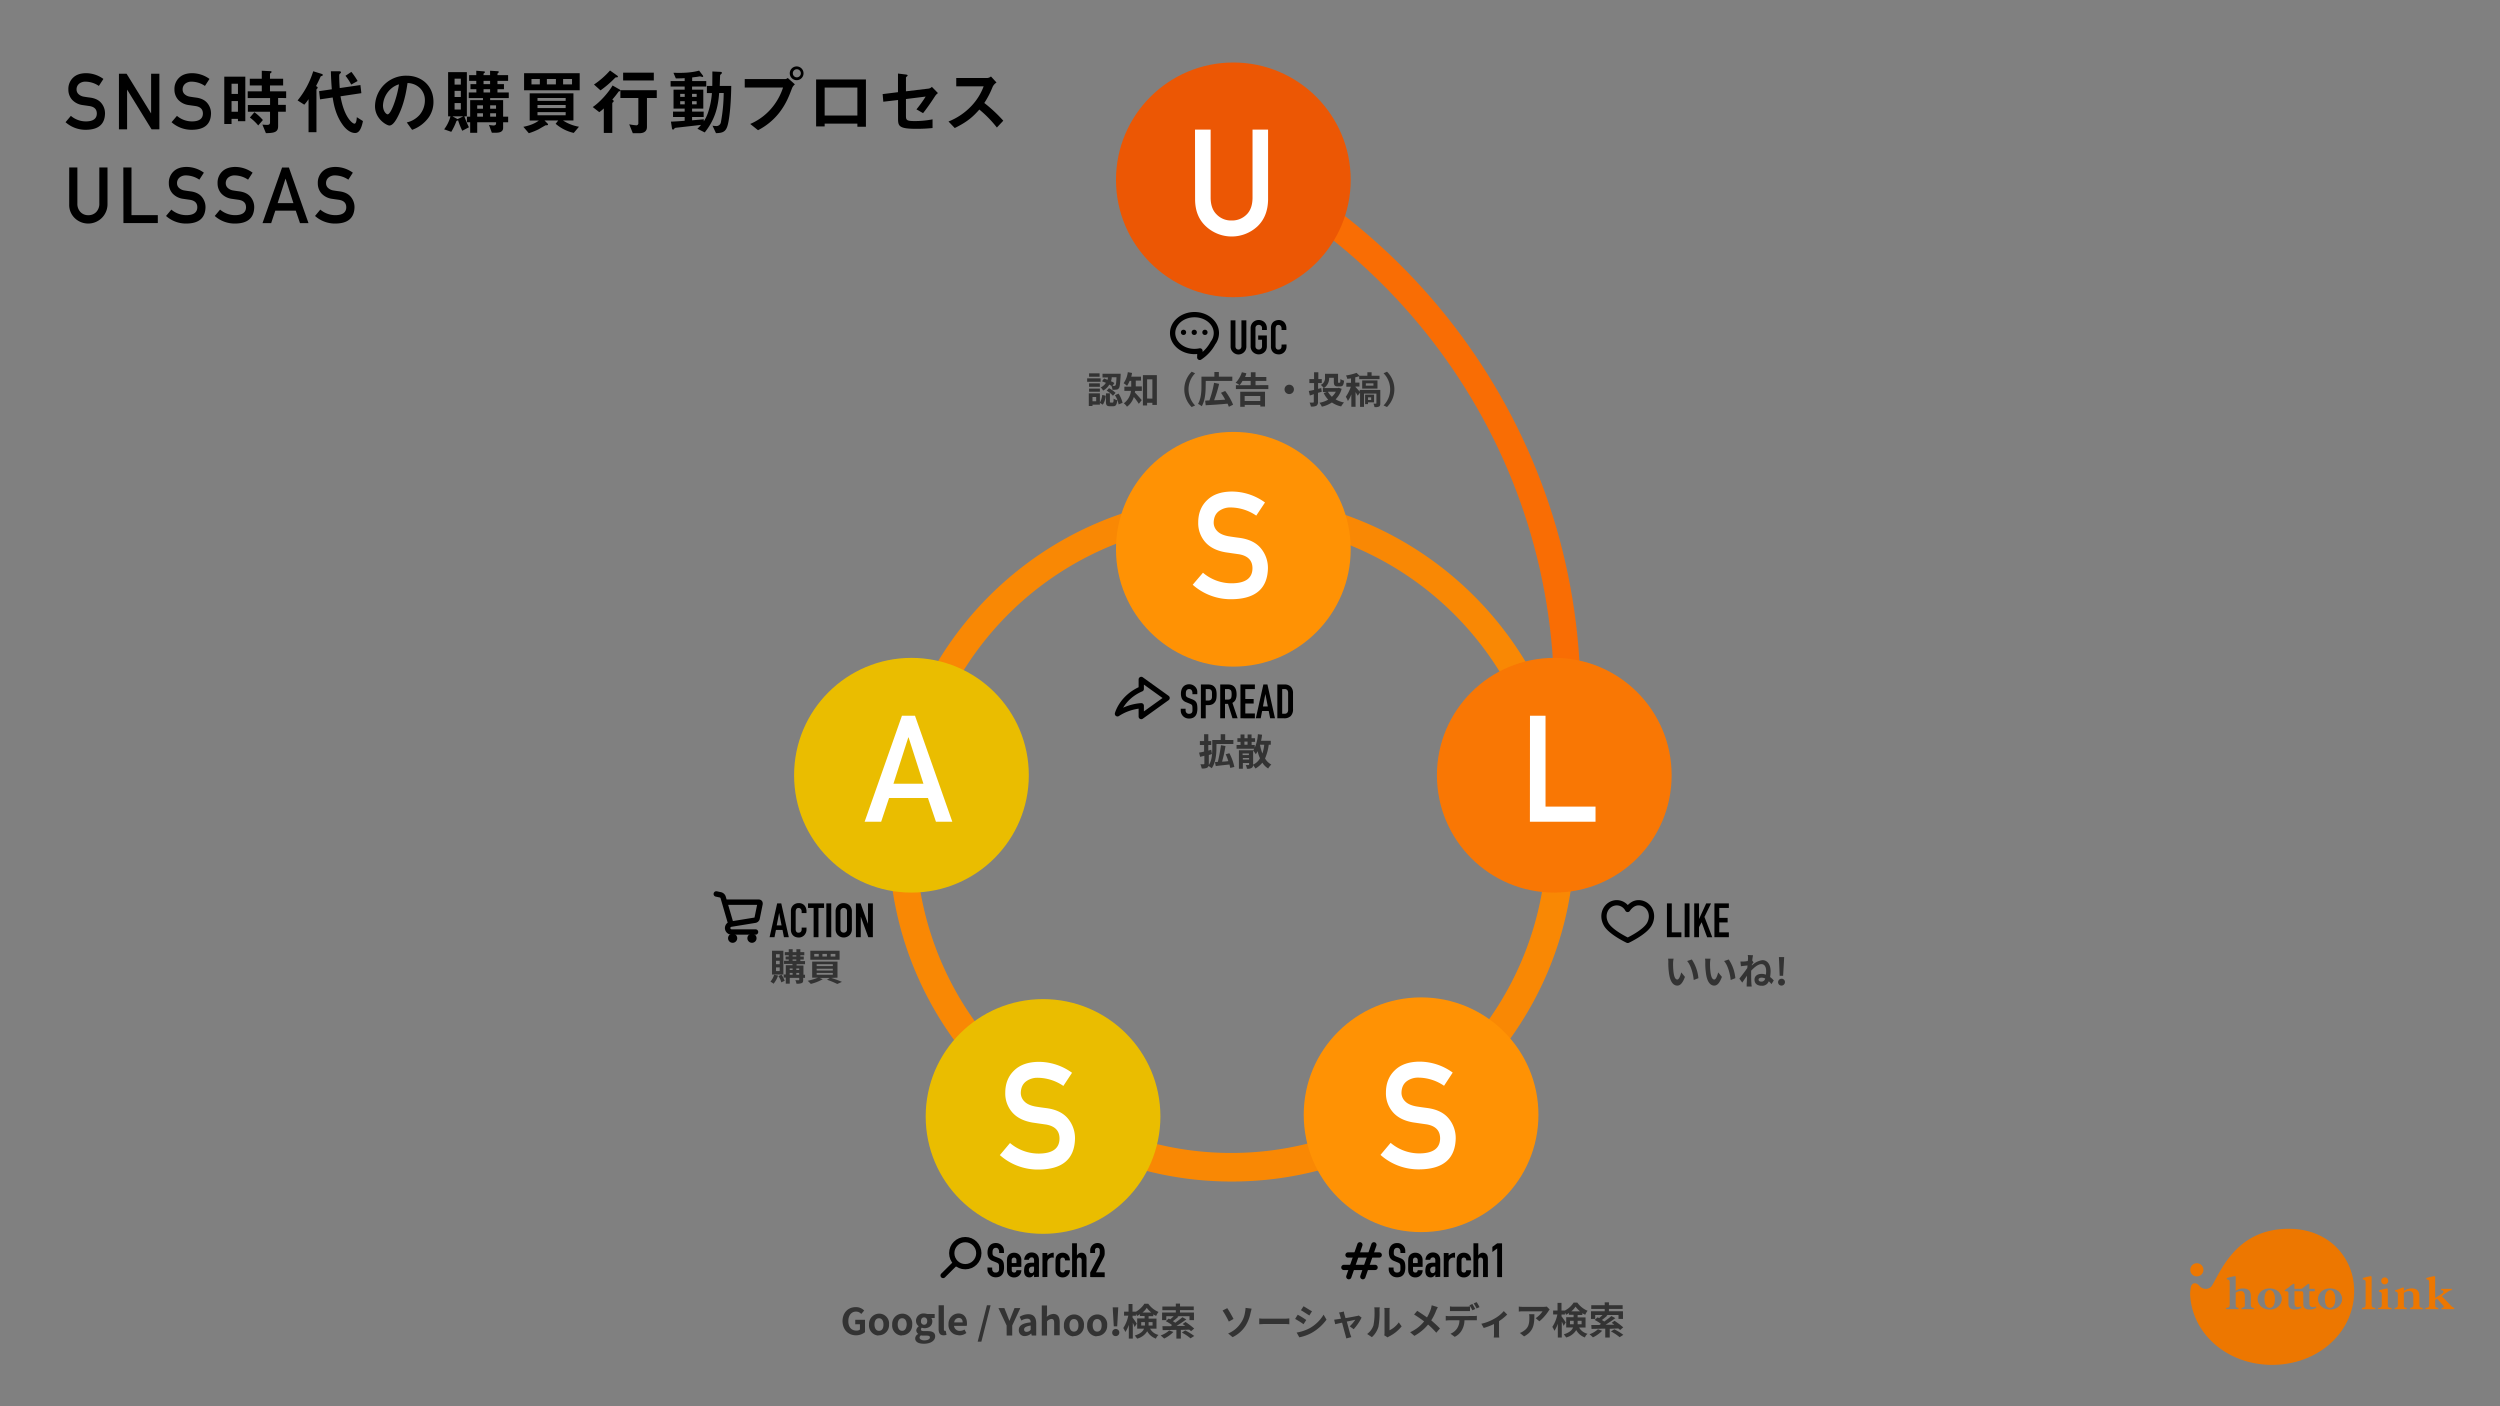 <svg id="レイヤー_1" data-name="レイヤー 1" xmlns="http://www.w3.org/2000/svg" viewBox="0 0 1600 900"><rect x="0" y="0" width="1600" height="900" fill="#808080" stroke="none"/><defs><style>.cls-1{fill:#333;}.cls-2{fill:#f98804;}.cls-3,.cls-5{fill:none;}.cls-3{stroke:#f96d04;stroke-width:16.88px;}.cls-11,.cls-3{stroke-miterlimit:10;}.cls-4{fill:#ec5704;}.cls-10,.cls-11,.cls-5{stroke:#000;}.cls-10,.cls-5{stroke-linecap:round;stroke-linejoin:round;}.cls-5{stroke-width:3.38px;}.cls-6{fill:#fff;}.cls-7{fill:#f97704;}.cls-8{fill:#ff9204;}.cls-9{fill:#eabd00;}.cls-10{stroke-width:1.81px;}.cls-11{stroke-width:1.36px;}.cls-12{fill:#ed7700;}</style></defs><path id="パス_18205" data-name="パス 18205" class="cls-1" d="M775.18,479.86l-1.86.51v-3.55h1.86v-2.53h-1.86V469.9h-2.7v4.39h-2.7v2.53h2.7V481c-1.18.34-2.37.51-3.21.68l.67,2.7,2.71-.67v4.89c0,.34-.17.51-.34.51h-2.2a16.5,16.5,0,0,1,.85,2.7,6.46,6.46,0,0,0,3.54-.51,2.74,2.74,0,0,0,1-2.53v-5.57a9.43,9.43,0,0,0,2-.68Zm3.37-3.71h10.81v-2.54h-5.24V469.9h-2.87v3.71h-5.4V479c0,3.37-.17,7.93-2.53,11.14a24.42,24.42,0,0,1,2.19,1.52c2.54-3.55,3-9.12,3-12.83ZM790,490.84a34.13,34.13,0,0,0-3.2-8.78l-2.37.67a33.6,33.6,0,0,1,1.69,4.39,32.53,32.53,0,0,1-4,.34,78.9,78.9,0,0,0,2.19-10l-2.87-.51q-.75,5.33-2,10.64l-1.86.17.51,2.53c2.36-.34,5.74-.68,8.78-1,.16.67.33,1.35.5,2.19Zm12-1.52v-8.95a11.88,11.88,0,0,1,1.69,2.36,12.45,12.45,0,0,0,1.18-2,21,21,0,0,0,1.52,4.55,9.29,9.29,0,0,1-4.39,4.06Zm7.09-12.67a21.82,21.82,0,0,1-1.18,5.58,35.07,35.07,0,0,1-1.52-5.58h2.7Zm-13.67,9.46v-1h4v1Zm3.88-3.88v1h-4.05v-1Zm-2.87-7.6h2v2h-2Zm16.88,2v-2.53h-6.24a32.81,32.81,0,0,0,.67-3.88l-2.7-.34a24.56,24.56,0,0,1-2,8.61v-1.69h-2v-2h2.19v-2.37H801v-2.36h-2.53v2.36h-2v-2.36h-2.53v2.36h-2v2.37h2v2h-2.54v2.37H802.7a7.71,7.71,0,0,1-.68,1.18v-.17H792.9V492h2.54V488.3h4v1a.36.36,0,0,1-.34.33h-1.86A5.49,5.49,0,0,1,798,492a4.85,4.85,0,0,0,3-.51,2,2,0,0,0,1-1.86c.51.68,1,1.52,1.52,2.2a15.49,15.49,0,0,0,4.39-3.72,11.12,11.12,0,0,0,3.72,3.72,13.17,13.17,0,0,1,2-2.53,10,10,0,0,1-4-3.89,32,32,0,0,0,2.36-8.78Z"/><path id="パス_18202" data-name="パス 18202" class="cls-1" d="M786,853.42l2.87,2.36a20.3,20.3,0,0,0,8.27-7.26,24.84,24.84,0,0,0,3.21-8.27c.17-.68.5-1.86.67-2.71l-3.88-.5a16.52,16.52,0,0,1-.34,2.87,15.46,15.46,0,0,1-2.87,7.09A17.58,17.58,0,0,1,786,853.42Zm-3.55-14.69a57.87,57.87,0,0,1,4,7.09l3-1.69a73.07,73.07,0,0,0-4-6.92Zm23.47,8.78c.84,0,2.53-.17,3.88-.17h12.67c1,0,2.19.17,2.7.17v-3.72c-.68,0-1.69.17-2.7.17H809.79a27.14,27.14,0,0,1-3.88-.17ZM834.27,836l-1.68,2.54c1.52.84,4,2.53,5.4,3.37l1.69-2.7c-1.35-.67-3.89-2.36-5.41-3.21Zm-4.39,16.89,1.69,3a28.18,28.18,0,0,0,7.94-2.87,30.31,30.31,0,0,0,9.45-8.44l-1.85-3.21a24.09,24.09,0,0,1-9.12,8.78,28.68,28.68,0,0,1-8.11,2.7Zm.68-11.48-1.69,2.7a54.58,54.58,0,0,1,5.4,3.38L836,844.8A49.94,49.94,0,0,0,830.56,841.43Zm35.79,9.28a31.71,31.71,0,0,0,5.07-7.43l-1.86-1.35a3.11,3.11,0,0,1-1.18.34c-.84.17-4.22.85-7.26,1.35l-.68-2.36a7.58,7.58,0,0,1-.33-1.86l-3.21.68a4.75,4.75,0,0,1,.67,1.69c.17.5.34,1.35.68,2.19-1,.17-1.86.34-2.2.34-.84.17-1.35.17-2.19.34l.67,2.87c.68-.17,2.37-.51,4.39-1,.85,3.21,1.86,6.93,2.2,8.11l.51,2,3.2-.84a19.38,19.38,0,0,0-.67-1.86c-.34-1.18-1.35-4.89-2.2-8.1,2.54-.51,4.9-1,5.41-1.18a21.89,21.89,0,0,1-3.55,4.22ZM878,855.78a14.28,14.28,0,0,0,4.22-6.75,50.82,50.82,0,0,0,.68-10.13,10.32,10.32,0,0,1,.17-2.2h-3.55a8.9,8.9,0,0,1,.17,2.2,42.57,42.57,0,0,1-.67,9.28,11.16,11.16,0,0,1-4.06,5.57Zm10.13.17a3.56,3.56,0,0,1,1-.68,24.14,24.14,0,0,0,7.93-6.41l-1.85-2.54a15.55,15.55,0,0,1-5.91,5.07V839.06a8.61,8.61,0,0,1,.16-2h-3.54a8.12,8.12,0,0,1,.17,2v13.85a5.72,5.72,0,0,1-.17,1.69Zm28.19-20.57c-.17.68-.34,1.52-.51,2.2a28,28,0,0,1-2.53,5.57c-1.86-1.35-4.39-3-6.25-4.22l-2,2.36c2.19,1.35,4.39,2.87,6.41,4.39a23.73,23.73,0,0,1-8.95,6.93l2.7,2.36a30.56,30.56,0,0,0,8.78-7.26,51.72,51.72,0,0,1,5.24,5.23l2.36-2.7c-1.69-1.86-3.71-3.54-5.57-5.23a32.92,32.92,0,0,0,3.21-6.42l1-2Zm30.56,1.19a19.37,19.37,0,0,0-1.86-3.21l-1.86.84a31.21,31.21,0,0,1,1.86,3.21Zm-2.7,1.18c-.51-.85-1.35-2.37-1.86-3.21l-1.86.84a32.31,32.31,0,0,1,1.86,3.21Zm-5.91,1.35h2.53v-3a12.67,12.67,0,0,1-2.53.17H930.5a12.67,12.67,0,0,1-2.53-.17v3h10.3Zm-10.81,3.21a9.52,9.52,0,0,1-2.19-.17v3c.67,0,1.52-.17,2.19-.17h6.59a9.51,9.51,0,0,1-1.52,5.23,9.32,9.32,0,0,1-4.22,3.38l2.7,2a10.3,10.3,0,0,0,4.72-4.55,12.92,12.92,0,0,0,1.52-6.08h7.94v-2.87a8.9,8.9,0,0,1-2.2.17Zm34.95-3.21a21.58,21.58,0,0,1-6.08,4.89,28.83,28.83,0,0,1-8.27,3.21l1.52,2.7a37.77,37.77,0,0,0,6.58-2.53v6.08A12.67,12.67,0,0,1,956,856h3.55a12.67,12.67,0,0,1-.17-2.53v-7.94a31.65,31.65,0,0,0,5.24-4.22Zm16.21,2a8.9,8.9,0,0,1,.17,2.2c0,3.88-.51,6.41-3.55,8.44a8.87,8.87,0,0,1-2.53,1.35l2.7,2.2c6.42-3.38,6.59-8.28,6.59-14.19Zm11.31-4.89a11,11,0,0,1-2.36.17H974.9a16.32,16.32,0,0,1-2.87-.17v3.21a17.31,17.31,0,0,1,2.87-.17h12.33a15.55,15.55,0,0,1-4.39,4.39l2.36,2a29.3,29.3,0,0,0,5.74-6.41,6.68,6.68,0,0,1,.85-1.18Zm14.86,11.31v-2.19h2.36v2.19Zm7.43-2.19v2.19h-2.53v-2.19Zm-6.59-6.08a11.55,11.55,0,0,0,2.7-3,16.74,16.74,0,0,0,2.88,3Zm9.12,10.46v-6.58h-5.06v-1.52h3v-1.18a10.34,10.34,0,0,0,1.86,1,10.3,10.3,0,0,1,1.52-2.53,15.2,15.2,0,0,1-6.58-5.23h-2.37a14.68,14.68,0,0,1-5.57,5.06h-2.19v-4.9h-2.54v4.9H994v2.53h2.71a22,22,0,0,1-3.21,7.94,19.44,19.44,0,0,1,1.35,2.53A18.88,18.88,0,0,0,997,847.2V856h2.54V845.85a17.22,17.22,0,0,1,1.18,2.7l1.35-2.19a42.83,42.83,0,0,0-2.7-3.89v-1.18h2.19v-1.18a5.19,5.19,0,0,1,.68,1.35,6.88,6.88,0,0,0,1.85-1.18v1.18h3V843h-4.72v6.59h4.39c-.68,1.68-2.2,3.2-5.91,4.39l1.52,2a10.61,10.61,0,0,0,6.41-4.73,10.22,10.22,0,0,0,5.57,4.73,5.64,5.64,0,0,1,1.69-2.36,8.29,8.29,0,0,1-5.4-4h4Zm7.94,1a15.92,15.92,0,0,1-5.41,3.21,25.86,25.86,0,0,1,2.2,2,21,21,0,0,0,5.91-4.22Zm13-.51a8.32,8.32,0,0,1,1.18,1l2-1.68a47,47,0,0,0-5.57-4.22l-1.85,1.35a9.55,9.55,0,0,1,1.68,1.18h-5.57c2.2-1.35,4.22-2.7,6.25-4.22l-2.53-1.35c-1.52,1.35-3,2.36-4.56,3.54a12.52,12.52,0,0,0-1.52-1c1.18-.85,2.36-1.86,3.54-2.87l-.67-.34h7.77v2.53h2.87v-4.89h-9v-1.52h8.78v-2.37h-8.78v-1.85h-2.7v1.85h-8.61v2.37h8.61v1.52h-8.78v4.89h2.7v-2.53h4.73c-.68.68-1.52,1.35-2.2,2l-1-.51-1.86,1.69a26.39,26.39,0,0,1,4.05,2.53c-.34.17-.67.51-1,.68h-5.23l.16,2.53c2.37,0,5.41-.17,8.78-.17V856h2.87v-5.57ZM1031,852.1a31.75,31.75,0,0,1,5.57,3.71l2.36-1.52a39.56,39.56,0,0,0-5.74-3.54Z"/><path id="パス_18204" data-name="パス 18204" class="cls-1" d="M1071.11,613.56h-3.55a11,11,0,0,1,.17,2.36,41.78,41.78,0,0,0,.34,6.25c.68,6.24,2.87,8.61,5.4,8.61,1.86,0,3.38-1.52,4.9-5.57l-2.36-2.87c-.51,1.85-1.35,4.55-2.54,4.55-1.52,0-2.19-2.36-2.53-5.74a48.56,48.56,0,0,1-.17-4.89A16.59,16.59,0,0,1,1071.11,613.56Zm11.65.5-3,1c2.53,2.87,3.88,8.44,4.22,12.15l3-1.18A25.71,25.71,0,0,0,1082.76,614.06Zm12-.5h-3.55a11,11,0,0,1,.17,2.36,41.78,41.78,0,0,0,.34,6.25c.67,6.24,2.87,8.61,5.4,8.61,1.86,0,3.38-1.52,4.9-5.57l-2.37-2.87c-.5,1.85-1.35,4.55-2.53,4.55-1.52,0-2.19-2.36-2.53-5.74a48.56,48.56,0,0,1-.17-4.89A16.59,16.59,0,0,1,1094.75,613.56Zm11.65.5-3,1c2.53,2.87,3.88,8.44,4.22,12.15l3-1.18A25.71,25.71,0,0,0,1106.4,614.06Zm20.93,14.18c-1,0-1.85-.33-1.85-1.35,0-.67.84-1.18,1.85-1.18a5.39,5.39,0,0,1,2.37.51A2.34,2.34,0,0,1,1127.33,628.24Zm-6.24-10.63a7,7,0,0,1,1.18-1.69l-.85-1.18a30.07,30.07,0,0,1,.51-3.38l-3.38-.17a8.2,8.2,0,0,1,.17,2,10,10,0,0,1-.17,1.86,20.6,20.6,0,0,1-2.7.33h-2l.33,3c1.36-.17,3-.34,4.23-.5l-.17,1.68c-1.35,2-3.72,5.07-5.07,6.76l1.86,2.53c.84-1.18,2-2.87,3-4.39a51.93,51.93,0,0,1-.17,5.23v1.69h3.21c0-.5-.17-1.35-.17-1.85-.17-2.2-.17-4.23-.17-6.08v-2.2c1.86-2,4.39-4.22,6.58-4.22,1.86,0,3,1.69,3,4.22a12.62,12.62,0,0,1-.17,2.53,7.76,7.76,0,0,0-2.7-.5c-2.87,0-4.56,1.52-4.56,3.71,0,2.7,2,3.89,4.56,3.89a4.43,4.43,0,0,0,4.56-2.87,8.76,8.76,0,0,1,1.69,1.85l1.52-2.36a15.39,15.39,0,0,0-2.36-2.2,29,29,0,0,0,.33-3.71c0-4.22-2-7.09-5.23-7.09a11.73,11.73,0,0,0-6.75,3.38Zm17.89,6.92h2.2l.51-8.78.16-3.21h-3.37l.17,3.21Zm1.19,6.25a2.24,2.24,0,0,0,2.19-2.2h0a2.12,2.12,0,0,0-2.19-2.19h0a2.23,2.23,0,0,0-2.2,2.19h0a2.13,2.13,0,0,0,2.2,2.2Z"/><path id="パス_18207" data-name="パス 18207" class="cls-1" d="M714.56,241.43c-.17,3.55-.33,4.9-.67,5.23a1.29,1.29,0,0,1-.68.34H712l1.18-1.86A9.35,9.35,0,0,0,711,244a6.91,6.91,0,0,0,.5-2.53ZM705.28,244l2.53,1a8.33,8.33,0,0,1-3.38,3,4.65,4.65,0,0,1,1.52,2,9.87,9.87,0,0,0,4-3.88c.51.34.85.5,1.35.84a7.08,7.08,0,0,1,.68,2.53,13.45,13.45,0,0,0,2.53-.16,1.77,1.77,0,0,0,1.52-.85c.68-.67.85-3,1.18-8.27v-1H705.61v2.36h3.55c-.17.51-.17,1-.34,1.52-.67-.34-1.52-.51-2.19-.85Zm3,6.08a14.87,14.87,0,0,1,4,3.21l1.69-1.86a19.91,19.91,0,0,0-4.22-3Zm-4.56-11.14H697v2.19h6.76Zm.67,3.21h-8.61v2.19h8.61Zm-.5,3.2H697v2.2h6.93ZM697,250.72h6.93v-2H697Zm4.56,6.07H699.2v-2.7h2.36Zm2.37-5.06h-7.1v8.1h2.37V259h4.73v-1.18l1.85,1.18a11.59,11.59,0,0,0,1.86-5.74l-2.19-.51a12.84,12.84,0,0,1-1.52,4.9Zm6.92,5.91c-.51,0-.51-.17-.51-.68v-5.23h-2.53V257c0,2.37.51,3,2.7,3h1.86c1.69,0,2.36-.84,2.7-3.88a7.29,7.29,0,0,1-2.36-1c0,2.19-.17,2.53-.68,2.53Zm2.7-4.73a16,16,0,0,1,2.36,5.91l2.54-1a20.06,20.06,0,0,0-2.54-5.91ZM730.77,250v-2.7h-3.88v-3.71h3.37v-2.54H724a14.77,14.77,0,0,0,.5-2.36l-2.7-.51a15.79,15.79,0,0,1-2.7,7.09,11.17,11.17,0,0,1,2.2,1.69,18.73,18.73,0,0,0,1.68-3.21h1v3.72h-4.39v2.7h4.22a11.35,11.35,0,0,1-4.56,7.94,8.37,8.37,0,0,1,2,2.19,11.87,11.87,0,0,0,4.39-6.25,46.18,46.18,0,0,1,3.2,4.39l1.86-2.36c-.67-.85-3.21-3.72-4.39-4.9,0-.33.17-.67.17-1h4.22Zm3.38,5.07V242.78h3.37v12.33Zm-2.7-15V259.5h2.7v-1.69h3.37v1.35h2.88V240.08Zm31.23,20.43,2.2-1a14.68,14.68,0,0,1,0-20.6l-2.2-1a15.9,15.9,0,0,0,0,22.63Zm9-16.72h17v-2.7h-8.61v-3H777.2v3h-8.27V247c0,3.38-.17,8.11-2.2,11.48A11.71,11.71,0,0,1,769.1,260c2.19-3.54,2.53-9.28,2.53-13ZM789.19,259a40.76,40.76,0,0,0-5.07-8.78l-2.7,1.18a36.57,36.57,0,0,1,2.7,4.39c-2.36.17-4.89.34-7.09.34a74.48,74.48,0,0,0,3.21-10.47L777,245a65.61,65.61,0,0,1-3,11.31,13.59,13.59,0,0,0-2.7.17l.34,2.87c3.71-.17,9-.51,14-1,.34.68.51,1.35.85,2Zm17.39-5.57v3.21h-10v-3.21Zm-12.83,6.92h2.87v-1.18h10v1h3v-9.45H793.75Zm9.79-13.84v-2.71h6.92v-2.53h-6.92v-3h-3v3h-3.71a9.66,9.66,0,0,0,.84-2.36l-2.87-.68a17.2,17.2,0,0,1-4,6.76,9.71,9.71,0,0,1,2.53,1.52,15.28,15.28,0,0,0,1.86-2.71h5.23v2.71h-9.45V249h20.77V246.5Zm18.57,2.7a3,3,0,1,0,3-3,3,3,0,0,0-3,3Zm23.81,1.52-.34-2.37-2,.51v-3.72h2.36v-2.53h-2.2v-4.39H841v4.39h-3v2.53h3v4.39c-1.35.34-2.36.51-3.37.68l.67,2.87a15.31,15.31,0,0,0,2.53-.84v4.89a.44.44,0,0,1-.5.51h-2.2a14.76,14.76,0,0,1,.85,2.53,6.46,6.46,0,0,0,3.54-.51,2.74,2.74,0,0,0,1-2.53v-5.74Zm9,0a11.9,11.9,0,0,1-2.53,3.2,15,15,0,0,1-2.54-3.2Zm1.86-2.54-.51.17h-9a7.39,7.39,0,0,0,3.38-6.58h3v2.53c0,2.36.67,3,2.53,3h1.52c1.69,0,2.19-.84,2.53-3.71a7.11,7.11,0,0,1-2.36-1c0,2-.17,2.37-.51,2.37h-.67c-.34,0-.34,0-.34-.68v-5.06H848v2.36a4.67,4.67,0,0,1-2.71,4.73,10.2,10.2,0,0,1,1.86,2h-.5v2.54h2.53l-2,.67a14.47,14.47,0,0,0,2.87,4.22,15.84,15.84,0,0,1-5.57,2,19.94,19.94,0,0,1,1.52,2.53,19.48,19.48,0,0,0,6.42-2.7,16.52,16.52,0,0,0,5.9,2.53,14.36,14.36,0,0,1,1.86-2.53,16.06,16.06,0,0,1-5.4-2,15,15,0,0,0,3.88-6.75Zm20.76,6.08V256h-2v-1.69Zm1.86,3.38v-5.07h-5.74v6.08h1.86v-1.18h3.88Zm3.71-8.11H870.23v1.19c-.5-.68-2.19-2.54-2.7-3v-.34h2.53v-2.53h-2.7v-3.38c.85-.17,1.86-.51,2.53-.68v1.86h13v-2.19h-5.07v-2.2h-2.7v2.2h-5.07l-1.85-1.86a33.45,33.45,0,0,1-6.76,1.69,8.4,8.4,0,0,1,.85,2.19c.84-.17,1.69-.17,2.36-.33V245h-3v2.53h2.87a25.16,25.16,0,0,1-3.21,6.41,12.94,12.94,0,0,1,1.35,2.71,20,20,0,0,0,2.2-4.23v7.94h2.7v-9.45c.51.84,1,1.68,1.35,2.36l1.52-2v9.12h2.53V251.9h7.94V258c0,.17,0,.33-.34.33H879a8.34,8.34,0,0,1,.68,2.2,5.6,5.6,0,0,0,2.87-.34c.67-.34.84-1,.84-2v-8.62Zm-8.94-4.22H879v1.52h-4.89Zm7.42,3.38v-5.23h-9.79v5.23Zm6.08-10.81-2.19,1a14.68,14.68,0,0,1,0,20.6l2.19,1a16,16,0,0,0,4.73-11.31,15.71,15.71,0,0,0-4.73-11.32Z"/><path id="パス_18203" data-name="パス 18203" class="cls-1" d="M547.86,854.6a9.15,9.15,0,0,0,5.74-2v-7.93h-6.24v2.87h3v3.37a3.39,3.39,0,0,1-2.2.68c-3.38,0-5.23-2.37-5.23-6.08s2-6.08,4.89-6.08a4.26,4.26,0,0,1,3.38,1.52l1.86-2.19a7.14,7.14,0,0,0-5.41-2.2c-4.72,0-8.44,3.38-8.44,9.12C539.42,851.39,543.14,854.6,547.86,854.6Zm14.69,0A6.56,6.56,0,0,0,569,848v-.34a6.34,6.34,0,0,0-5.91-6.92h-.51a6.56,6.56,0,0,0-6.41,6.59v.5a6.43,6.43,0,0,0,5.91,6.93.59.59,0,0,1,.5-.17Zm0-2.87c-1.86,0-2.87-1.69-2.87-4.06s1-4,2.87-4,2.87,1.69,2.87,4c0,2.54-1,4.06-2.87,4.06Zm14.86,2.87a6.56,6.56,0,0,0,6.42-6.59v-.34a6.34,6.34,0,0,0-5.91-6.92h-.51a6.56,6.56,0,0,0-6.42,6.59v.5a6.44,6.44,0,0,0,5.91,6.93A.62.62,0,0,1,577.41,854.6Zm0-2.87c-1.86,0-2.87-1.69-2.87-4.06s1-4,2.87-4,2.87,1.69,2.87,4c-.17,2.54-1.18,4.06-2.87,4.06ZM591.25,860c4.39,0,7.26-2,7.26-4.73,0-2.36-1.68-3.37-4.89-3.37h-2.2c-1.52,0-2-.34-2-1a1.56,1.56,0,0,1,.5-1.18,6,6,0,0,0,1.69.34c2.87,0,5.07-1.52,5.07-4.56a3.24,3.24,0,0,0-.68-2h2.2v-2.53h-4.73a8.45,8.45,0,0,0-2-.34,4.78,4.78,0,0,0-5.23,4.39v.34a4.18,4.18,0,0,0,1.69,3.38v.17a3.59,3.59,0,0,0-1.52,2.53,2.89,2.89,0,0,0,1.18,2.19v.17a3.18,3.18,0,0,0-1.86,2.7C585.68,859,588.22,860,591.25,860Zm.17-12.16a2,2,0,0,1-2-2.19v-.17c0-1.52.84-2.36,2-2.36s2,.84,2,2.36-.84,2.36-2,2.36Zm.34,10c-1.86,0-3.21-.68-3.21-1.69a1.76,1.76,0,0,1,.85-1.52,6.83,6.83,0,0,0,1.85.17h1.69c1.35,0,2.2.16,2.2,1.18S593.79,857.81,591.76,857.81Zm12.16-3.21a7.23,7.23,0,0,0,1.86-.34l-.51-2.53h-.51c-.34,0-.67-.34-.67-1V835.35h-3.38v15.19C600.71,853.08,601.55,854.6,603.92,854.6Zm10,0a7.43,7.43,0,0,0,4.56-1.52l-1.18-2.2a5.82,5.82,0,0,1-3,.85,3.54,3.54,0,0,1-3.72-3.21h8.11a4.65,4.65,0,0,0,.17-1.52c0-3.72-1.86-6.42-5.58-6.42a6.56,6.56,0,0,0-6.24,6.76v.17a6.43,6.43,0,0,0,5.91,6.92A2.91,2.91,0,0,0,613.88,854.6Zm-3.21-8.28a3,3,0,0,1,2.87-2.87c1.69,0,2.53,1.19,2.53,2.87Zm15,12.33h2.36l5.91-23.3h-2.36Zm18.56-3.92h3.55v-6.41L653,837.17h-3.71l-1.69,4.22c-.51,1.35-1,2.54-1.52,3.89H646c-.5-1.35-1-2.54-1.52-3.89l-1.69-4.22H639l5.23,11.15Zm11.65.34a6.28,6.28,0,0,0,4.06-1.69h0l.33,1.35h2.87V847c0-3.89-1.68-5.91-5.06-5.91a10.79,10.79,0,0,0-5.57,1.68l1.18,2.37a6.86,6.86,0,0,1,3.71-1.18c1.69,0,2.2,1,2.2,2.36-5.24.51-7.6,2-7.6,4.9a3.65,3.65,0,0,0,3.55,3.88Zm1.19-2.7c-1,0-1.69-.51-1.69-1.52,0-1.18,1-2,4.22-2.53V851a3,3,0,0,1-2.53,1.35Zm9.62,2.36h3.38v-9.12a4.32,4.32,0,0,1,2.7-1.51c1.35,0,1.86.67,1.86,2.7v7.76h3.54v-8.27c0-3.38-1.18-5.4-4.05-5.4a6.86,6.86,0,0,0-4.22,1.85l.17-2.53v-4.73h-3.38Zm20.6.34a6.56,6.56,0,0,0,6.41-6.59v-.33a6.33,6.33,0,0,0-5.91-6.93h-.5a6.56,6.56,0,0,0-6.42,6.59v.51a6.43,6.43,0,0,0,5.91,6.92C687.15,855.07,687.15,855.07,687.32,855.07Zm0-2.87c-1.86,0-2.87-1.69-2.87-4.05s1-4,2.87-4,2.87,1.68,2.87,4c0,2.53-1,4.05-2.87,4.05Zm14.86,2.87a6.56,6.56,0,0,0,6.41-6.59v-.33a6.33,6.33,0,0,0-5.91-6.93h-.5a6.56,6.56,0,0,0-6.42,6.59v.51a6.43,6.43,0,0,0,5.91,6.92A.62.62,0,0,1,702.18,855.07Zm0-2.87c-1.86,0-2.87-1.69-2.87-4.05s1-4,2.87-4,2.87,1.68,2.87,4c0,2.53-1,4.05-2.87,4.05Zm10.63-3.38H715l.5-8.78.17-3.37h-3.54l.17,3.2Zm1.18,6.25a2.27,2.27,0,0,0,2.37-2.2,2.28,2.28,0,0,0-4.56-.16v.16a2.12,2.12,0,0,0,2.19,2.2Zm16.38-6.75v-2.2h2.37v2.2Zm7.26-2.2v2.2H735.1v-2.2ZM731.22,840a11.59,11.59,0,0,0,2.7-3,15.76,15.76,0,0,0,2.87,3Zm8.94,10.47v-6.58H735.1v-1.52h3v-1.19a9.77,9.77,0,0,0,1.86,1,9.55,9.55,0,0,1,1.52-2.53,15.19,15.19,0,0,1-6.59-5.24H732.4a15.63,15.63,0,0,1-5.4,5.07h-2.2v-4.9h-2.53v4.9H719.4v2.53h2.7a21.85,21.85,0,0,1-3.21,7.93,18.39,18.39,0,0,1,1.35,2.54,18.9,18.9,0,0,0,2.2-4.56v8.78H725V846.63a16,16,0,0,1,1.18,2.7l1.35-2.2a42.16,42.16,0,0,0-2.7-3.88v-1.18H727v-1.18a5.15,5.15,0,0,1,.67,1.35,7.19,7.19,0,0,0,1.86-1.18v1.18h3v1.52h-4.73v6.58h4.39c-.68,1.69-2.2,3.21-5.91,4.39l1.52,2a10.71,10.71,0,0,0,6.42-4.73,10.23,10.23,0,0,0,5.57,4.73,5.5,5.5,0,0,1,1.69-2.37,8.22,8.22,0,0,1-5.41-4h4Zm8.11,1a15.82,15.82,0,0,1-5.4,3.21c.67.68,1.52,1.35,2.19,2a20.85,20.85,0,0,0,5.91-4.22Zm12.83-.5a7.27,7.27,0,0,1,1.18,1l2-1.69a48.67,48.67,0,0,0-5.57-4.22l-1.86,1.35a10.81,10.81,0,0,1,1.69,1.18H753c2.19-1.35,4.22-2.7,6.24-4.22l-2.53-1.35c-1.52,1.35-3,2.37-4.56,3.55a11.11,11.11,0,0,0-1.52-1c1.18-.84,2.37-1.85,3.55-2.87l-.68-.33h7.77v2.53h2.87V840h-8.95v-1.52H764v-2.36h-8.78V834.3h-2.7v1.86h-8.61v2.36h8.61V840h-8.78v4.9h2.7v-2.53h4.73c-.68.67-1.52,1.35-2.2,2l-1-.5-1.86,1.68a26.56,26.56,0,0,1,4.06,2.54c-.34.17-.68.5-1,.67h-5.23l.17,2.54c2.36,0,5.4-.17,8.78-.17v5.57h2.87v-5.57Zm-4.73,1.85a32,32,0,0,1,5.57,3.72l2.37-1.52a41.69,41.69,0,0,0-5.74-3.55Z"/><path class="cls-2" d="M788.27,334.08A201.91,201.91,0,1,1,709.41,350a201.35,201.35,0,0,1,78.86-15.92m0-16.88c-121.22,0-219.49,98.27-219.49,219.49s98.27,219.49,219.49,219.49,219.49-98.27,219.49-219.49S909.49,317.2,788.27,317.2Z"/><path class="cls-3" d="M738.13,82.37c153.8,49.94,265,194.42,265,364.87"/><circle class="cls-4" cx="789.34" cy="115.11" r="75.11"/><path class="cls-5" d="M778.48,213.17c0-6.52-6.28-11.8-14-11.8s-14,5.28-14,11.8,6.28,11.79,14,11.79a16.68,16.68,0,0,0,3.5-.37l-.14,4.13a25.17,25.17,0,0,0,8.52-9.29A10.4,10.4,0,0,0,778.48,213.17Z"/><circle cx="757.45" cy="212.71" r="1.69"/><circle cx="764.31" cy="212.71" r="1.69"/><circle cx="771.16" cy="212.71" r="1.69"/><path class="cls-6" d="M764.81,82.94h10v43.78q.09,6.93,3.88,10.57a12.72,12.72,0,0,0,9.53,3.82,13,13,0,0,0,9.61-3.82q3.71-3.63,3.79-10.57V82.94h9.95V127.8q-.18,10.7-6.72,17a24.21,24.21,0,0,1-33.13,0q-6.76-6.28-6.86-17Z"/><circle class="cls-7" cx="994.74" cy="496.15" r="75.11"/><path class="cls-6" d="M979.19,458.05h9.95v58.17h32v9.67h-42Z"/><circle class="cls-8" cx="909.49" cy="713.44" r="75.11"/><path class="cls-6" d="M890,731.42a28.32,28.32,0,0,0,18.67,6.76q12.81-.18,13-9.45.09-7.59-8.56-9.13-4-.55-8.7-1.26-8.48-1.44-12.89-6.47A18.36,18.36,0,0,1,887,699.29q0-8.89,5.72-14.34,5.54-5.4,15.72-5.5a36.2,36.2,0,0,1,21.29,7l-5.54,8.45a29.4,29.4,0,0,0-16.28-5.22,12.18,12.18,0,0,0-7.67,2.37q-3.19,2.48-3.29,7.36a7.61,7.61,0,0,0,2.21,5.31q2.21,2.41,7.08,3.35,2.7.46,7.39,1.07,9.24,1.3,13.66,6.85a19.66,19.66,0,0,1,4.37,12.67q-.5,19.46-23.06,19.74a36.64,36.64,0,0,1-25.08-9.26Z"/><circle class="cls-9" cx="583.33" cy="496.15" r="75.11"/><path class="cls-6" d="M593.88,510.72H569l-5.05,15.17H553.37l23.88-67.84h8.34l23.88,67.84H599ZM591,501.61l-9.51-29.68h-.18l-9.51,29.68Z"/><circle class="cls-9" cx="667.55" cy="714.54" r="75.11"/><path class="cls-6" d="M646.41,731.53a28.32,28.32,0,0,0,18.68,6.76q12.81-.18,13-9.45.09-7.59-8.57-9.13-4-.56-8.7-1.26Q652.34,717,647.92,712a18.35,18.35,0,0,1-4.55-12.58q0-8.89,5.71-14.34,5.55-5.4,15.72-5.5a36.25,36.25,0,0,1,21.3,7L680.55,695a29.4,29.4,0,0,0-16.28-5.22,12.15,12.15,0,0,0-7.66,2.37q-3.21,2.48-3.3,7.36a7.61,7.61,0,0,0,2.21,5.31q2.22,2.42,7.08,3.35c1.8.31,4.27.67,7.39,1.07q9.24,1.31,13.66,6.85A19.61,19.61,0,0,1,688,728.78q-.48,19.46-23,19.74a36.67,36.67,0,0,1-25.09-9.26Z"/><circle class="cls-8" cx="789.34" cy="351.53" r="75.11"/><path class="cls-6" d="M769.9,366.55a28.32,28.32,0,0,0,18.68,6.76q12.81-.18,13-9.45.09-7.59-8.57-9.13-4-.56-8.7-1.26Q775.83,352,771.41,347a18.35,18.35,0,0,1-4.55-12.58q0-8.9,5.72-14.34,5.53-5.4,15.71-5.49a36.17,36.17,0,0,1,21.3,7L804,330a29.4,29.4,0,0,0-16.28-5.22,12.15,12.15,0,0,0-7.66,2.37q-3.21,2.47-3.3,7.36a7.61,7.61,0,0,0,2.21,5.31q2.22,2.42,7.08,3.35c1.8.31,4.27.67,7.39,1.07q9.24,1.31,13.66,6.85a19.61,19.61,0,0,1,4.38,12.67q-.49,19.45-23.06,19.74a36.62,36.62,0,0,1-25.09-9.26Z"/><path d="M797.67,205v16.77a5.09,5.09,0,0,1-.38,2,5.33,5.33,0,0,1-1.08,1.59,5,5,0,0,1-1.61,1.09,4.76,4.76,0,0,1-2,.4,4.63,4.63,0,0,1-1.93-.4,5,5,0,0,1-1.59-1.09,5.4,5.4,0,0,1-1.1-1.59,4.91,4.91,0,0,1-.39-2V205h3.1v16.47a2.33,2.33,0,0,0,.54,1.7,2,2,0,0,0,2.74,0,2.33,2.33,0,0,0,.55-1.7V205Z"/><path d="M800.4,210.09a5.37,5.37,0,0,1,.46-2.3,5,5,0,0,1,1.21-1.68,5.22,5.22,0,0,1,1.66-1,5.51,5.51,0,0,1,5.42,1,5.06,5.06,0,0,1,1.19,1.68,5.52,5.52,0,0,1,.45,2.3v1.1H807.7v-1.1a2,2,0,0,0-.63-1.65,2.14,2.14,0,0,0-1.47-.53,2.19,2.19,0,0,0-1.48.53,2.07,2.07,0,0,0-.62,1.65v11.43a2.09,2.09,0,0,0,.62,1.66,2.24,2.24,0,0,0,1.48.53,2.19,2.19,0,0,0,1.47-.53,2.06,2.06,0,0,0,.63-1.66v-4.07h-2.47v-2.74h5.56v6.81a5.55,5.55,0,0,1-.45,2.34,4.67,4.67,0,0,1-1.19,1.61,5.27,5.27,0,0,1-1.68,1,5.46,5.46,0,0,1-3.74,0,5,5,0,0,1-1.66-1,4.59,4.59,0,0,1-1.21-1.61,5.4,5.4,0,0,1-.46-2.34Z"/><path d="M823.38,220.46v1.34a4.83,4.83,0,0,1-.38,1.89,5.55,5.55,0,0,1-1,1.6,5,5,0,0,1-1.57,1.11,4.61,4.61,0,0,1-1.93.41,7.06,7.06,0,0,1-1.79-.24,4.43,4.43,0,0,1-1.64-.85,4.65,4.65,0,0,1-1.2-1.57,5.46,5.46,0,0,1-.47-2.45V209.79a5.27,5.27,0,0,1,.36-2,4.77,4.77,0,0,1,1-1.59,4.72,4.72,0,0,1,1.59-1,5.24,5.24,0,0,1,2-.38,4.71,4.71,0,0,1,3.56,1.42,5.34,5.34,0,0,1,1,1.66,5.66,5.66,0,0,1,.38,2.08v1.22h-3.1v-1a2.52,2.52,0,0,0-.52-1.58,1.66,1.66,0,0,0-1.4-.67,1.57,1.57,0,0,0-1.53.71,3.76,3.76,0,0,0-.38,1.81v11.06a2.79,2.79,0,0,0,.41,1.58,1.6,1.6,0,0,0,1.47.64,2.39,2.39,0,0,0,.66-.11,1.79,1.79,0,0,0,.65-.35,1.83,1.83,0,0,0,.45-.66,2.59,2.59,0,0,0,.19-1.07v-1.06Z"/><path d="M766.26,444.3h-3.1v-.7a3.36,3.36,0,0,0-.5-1.84A1.87,1.87,0,0,0,761,441a2,2,0,0,0-1,.24,2.08,2.08,0,0,0-.64.61,2.54,2.54,0,0,0-.33.9,5.83,5.83,0,0,0-.09,1c0,.43,0,.78,0,1.07a2.11,2.11,0,0,0,.23.76,1.68,1.68,0,0,0,.53.57,4.23,4.23,0,0,0,1,.49l2.37.94a6.05,6.05,0,0,1,1.67.93,3.9,3.9,0,0,1,1,1.23,5.54,5.54,0,0,1,.46,1.66,16.59,16.59,0,0,1,.12,2.11,11.31,11.31,0,0,1-.27,2.54,5.41,5.41,0,0,1-.88,2,4.47,4.47,0,0,1-1.68,1.34,5.9,5.9,0,0,1-2.52.48,5.51,5.51,0,0,1-2.09-.39,5.1,5.1,0,0,1-1.68-1.1,5.55,5.55,0,0,1-1.11-1.62,5,5,0,0,1-.41-2V453.6h3.1v1a2.52,2.52,0,0,0,.51,1.54,2,2,0,0,0,1.68.68,2.59,2.59,0,0,0,1.23-.23,1.61,1.61,0,0,0,.69-.65,2.55,2.55,0,0,0,.29-1c0-.39,0-.83,0-1.32a13.35,13.35,0,0,0-.06-1.4,2.43,2.43,0,0,0-.24-.88,1.77,1.77,0,0,0-.57-.55,7.22,7.22,0,0,0-.92-.45l-2.22-.91a5,5,0,0,1-2.69-2.18,7.42,7.42,0,0,1-.68-3.39,8,8,0,0,1,.33-2.31,5.38,5.38,0,0,1,1-1.88,4.55,4.55,0,0,1,1.63-1.26,5.33,5.33,0,0,1,2.35-.47,5.24,5.24,0,0,1,2.12.42,5.5,5.5,0,0,1,1.65,1.13,4.71,4.71,0,0,1,1.4,3.34Z"/><path d="M768.57,459.71V438.07h4.65a6.74,6.74,0,0,1,2.25.34,4.19,4.19,0,0,1,1.76,1.18,4.7,4.7,0,0,1,1.1,2,12.64,12.64,0,0,1,.3,3.09,15.44,15.44,0,0,1-.17,2.46,5.18,5.18,0,0,1-.71,1.88,4.59,4.59,0,0,1-1.7,1.66,5.79,5.79,0,0,1-2.8.59h-1.58v8.45Zm3.1-18.72v7.35h1.49a3.22,3.22,0,0,0,1.46-.27,1.74,1.74,0,0,0,.76-.76,2.8,2.8,0,0,0,.29-1.13c0-.44,0-.94,0-1.48s0-1,0-1.45a3.21,3.21,0,0,0-.27-1.2,1.75,1.75,0,0,0-.73-.79,2.92,2.92,0,0,0-1.4-.27Z"/><path d="M780.94,459.71V438.07h5q5.48,0,5.47,6.35a7.9,7.9,0,0,1-.59,3.25,4.52,4.52,0,0,1-2.08,2.16l3.34,9.88h-3.28l-2.89-9.24H784v9.24ZM784,441v6.75h1.76a3.14,3.14,0,0,0,1.31-.23,1.75,1.75,0,0,0,.76-.66,3,3,0,0,0,.33-1.05,11.57,11.57,0,0,0,0-2.88,2.87,2.87,0,0,0-.36-1.08,2.47,2.47,0,0,0-2.19-.85Z"/><path d="M793.89,459.71V438.07h9.23V441H797v6.35h5.34v2.92H797v6.35h6.13v3.1Z"/><path d="M803.73,459.71l4.83-21.64h2.59L816,459.71h-3.1l-.91-4.65h-4.23l-.91,4.65Zm7.66-7.57-1.52-7.84h-.06l-1.52,7.84Z"/><path d="M817.5,459.71V438.07h4.59a5.36,5.36,0,0,1,4.06,1.46,5.77,5.77,0,0,1,1.38,4.13v10.12a6,6,0,0,1-1.48,4.49,5.8,5.8,0,0,1-4.23,1.44ZM820.6,441v15.8H822a2.3,2.3,0,0,0,1.85-.65,3.14,3.14,0,0,0,.55-2.05V443.66a3.21,3.21,0,0,0-.52-2A2.18,2.18,0,0,0,822,441Z"/><path d="M492.54,599.81l4.84-21.64H500l4.83,21.64h-3.1l-.91-4.65h-4.22l-.92,4.65Zm7.66-7.57-1.52-7.84h-.06l-1.52,7.84Z"/><path d="M516.16,593.64V595a4.92,4.92,0,0,1-.38,1.9,5.63,5.63,0,0,1-1,1.59,5,5,0,0,1-1.57,1.11,4.61,4.61,0,0,1-1.93.41,7.06,7.06,0,0,1-1.79-.24,4.43,4.43,0,0,1-1.64-.85,4.65,4.65,0,0,1-1.2-1.57,5.6,5.6,0,0,1-.47-2.45V583a5.27,5.27,0,0,1,.36-2,4.72,4.72,0,0,1,2.63-2.63,5.24,5.24,0,0,1,2.05-.38,4.68,4.68,0,0,1,3.56,1.43,5.18,5.18,0,0,1,1,1.65,5.66,5.66,0,0,1,.38,2.08v1.22h-3.1v-1a2.51,2.51,0,0,0-.52-1.59,1.68,1.68,0,0,0-1.4-.66,1.57,1.57,0,0,0-1.53.71,3.88,3.88,0,0,0-.38,1.81v11.06a2.88,2.88,0,0,0,.41,1.58,1.6,1.6,0,0,0,1.47.64,2.33,2.33,0,0,0,.66-.11,1.79,1.79,0,0,0,.65-.35,2,2,0,0,0,.46-.66,2.78,2.78,0,0,0,.18-1.07v-1.06Z"/><path d="M520.72,599.81V581.09h-3.59v-2.92H527.4v2.92h-3.58v18.72Z"/><path d="M528.86,599.81V578.17H532v21.64Z"/><path d="M534.79,583.27a5.6,5.6,0,0,1,.45-2.31,5,5,0,0,1,1.22-1.67,5.22,5.22,0,0,1,1.66-1A5.49,5.49,0,0,1,540,578a5.58,5.58,0,0,1,3.56,1.3,5.09,5.09,0,0,1,1.18,1.67,5.44,5.44,0,0,1,.46,2.31V594.7a5.4,5.4,0,0,1-.46,2.34,4.64,4.64,0,0,1-1.18,1.61,5.31,5.31,0,0,1-1.69,1A5.54,5.54,0,0,1,540,600a5.49,5.49,0,0,1-1.86-.33,5,5,0,0,1-1.66-1,4.61,4.61,0,0,1-1.22-1.61,5.55,5.55,0,0,1-.45-2.34Zm3.1,11.43a2.06,2.06,0,0,0,.62,1.66,2.21,2.21,0,0,0,1.47.53,2.24,2.24,0,0,0,1.48-.53,2.09,2.09,0,0,0,.62-1.66V583.27a2.07,2.07,0,0,0-.62-1.65,2.19,2.19,0,0,0-1.48-.53,2.16,2.16,0,0,0-1.47.53,2,2,0,0,0-.62,1.65Z"/><path d="M547.79,599.81V578.17h3l4.68,13h.06v-13h3.1v21.64H555.7l-4.74-13h-.07v13Z"/><path d="M642.56,801.93h-3.1v-.7a3.27,3.27,0,0,0-.5-1.84,1.85,1.85,0,0,0-1.68-.77,2,2,0,0,0-1,.24,2.19,2.19,0,0,0-.64.61,2.54,2.54,0,0,0-.33.9,5.87,5.87,0,0,0-.09,1,10.54,10.54,0,0,0,0,1.06,2,2,0,0,0,.23.76,1.81,1.81,0,0,0,.53.58,5.33,5.33,0,0,0,1,.48l2.37.94a6.05,6.05,0,0,1,1.67.93,4.2,4.2,0,0,1,1,1.23,5.85,5.85,0,0,1,.45,1.66,16.59,16.59,0,0,1,.12,2.11,11.31,11.31,0,0,1-.27,2.54,5.41,5.41,0,0,1-.88,2,4.51,4.51,0,0,1-1.67,1.34,6,6,0,0,1-2.53.48,5.55,5.55,0,0,1-2.09-.39,5,5,0,0,1-1.67-1.1,5.08,5.08,0,0,1-1.11-1.62,4.83,4.83,0,0,1-.41-2v-1.16H635v1a2.51,2.51,0,0,0,.5,1.54,2,2,0,0,0,1.68.68,2.66,2.66,0,0,0,1.24-.23,1.58,1.58,0,0,0,.68-.65,2.4,2.4,0,0,0,.29-1c0-.39,0-.83,0-1.32a13.35,13.35,0,0,0-.06-1.4,2.43,2.43,0,0,0-.24-.88,1.84,1.84,0,0,0-.56-.55,8.21,8.21,0,0,0-.93-.45l-2.22-.91a4.91,4.91,0,0,1-2.69-2.18,7.53,7.53,0,0,1-.68-3.38,7.91,7.91,0,0,1,.33-2.31,5.2,5.2,0,0,1,1-1.89A4.43,4.43,0,0,1,635,796a5.49,5.49,0,0,1,2.36-.47,5.2,5.2,0,0,1,2.11.42,5.54,5.54,0,0,1,1.66,1.13,4.69,4.69,0,0,1,1.39,3.34Z"/><path d="M653.66,810.81h-6.14v2.09a1.48,1.48,0,0,0,.41,1.13,1.53,1.53,0,0,0,1.11.39,1.24,1.24,0,0,0,1.17-.51,3,3,0,0,0,.35-1h3.1a4.48,4.48,0,0,1-2.71,4.29,4.85,4.85,0,0,1-1.91.36,4.7,4.7,0,0,1-2.48-.61,4.08,4.08,0,0,1-2-3,11.69,11.69,0,0,1-.12-1.74V807.1a11.46,11.46,0,0,1,.12-1.73,4.07,4.07,0,0,1,2-3,4.7,4.7,0,0,1,2.48-.61,5,5,0,0,1,1.93.36,4.38,4.38,0,0,1,1.47,1,5,5,0,0,1,1.22,3.43Zm-6.14-2.44h3v-1.76a1.88,1.88,0,0,0-.41-1.32,1.48,1.48,0,0,0-1.11-.44,1.45,1.45,0,0,0-1.11.44,1.83,1.83,0,0,0-.41,1.32Z"/><path d="M661.8,817.34v-1.58h-.06a6,6,0,0,1-1.23,1.31,3,3,0,0,1-1.75.45,4,4,0,0,1-1.11-.16,3,3,0,0,1-1.08-.63,2.93,2.93,0,0,1-.83-1.23,5.58,5.58,0,0,1-.32-2.08,11.2,11.2,0,0,1,.21-2.3,3.69,3.69,0,0,1,.79-1.65,3.27,3.27,0,0,1,1.49-1,7.7,7.7,0,0,1,2.4-.32h.34a1.69,1.69,0,0,1,.33,0,1.86,1.86,0,0,0,.36,0l.46,0v-1.61a2.37,2.37,0,0,0-.33-1.3,1.34,1.34,0,0,0-1.22-.52,1.77,1.77,0,0,0-1.11.39,1.91,1.91,0,0,0-.65,1.16h-3a4.94,4.94,0,0,1,1.4-3.34,4.22,4.22,0,0,1,1.46-1,5,5,0,0,1,1.91-.35,5.39,5.39,0,0,1,1.82.3,4.27,4.27,0,0,1,1.49.91,4.63,4.63,0,0,1,1,1.52,5.8,5.8,0,0,1,.36,2.13v10.73Zm0-6.63a5.12,5.12,0,0,0-.85-.09,3.1,3.1,0,0,0-1.72.47,1.93,1.93,0,0,0-.71,1.72,2.27,2.27,0,0,0,.42,1.43,1.44,1.44,0,0,0,1.19.55,1.5,1.5,0,0,0,1.23-.52,2.19,2.19,0,0,0,.44-1.46Z"/><path d="M667.18,817.34V801.93h3.1v1.64a9.46,9.46,0,0,1,1.85-1.33,4.68,4.68,0,0,1,2.25-.49V805a2.53,2.53,0,0,0-.94-.18,3.82,3.82,0,0,0-1.05.17,2.84,2.84,0,0,0-1,.56,3.07,3.07,0,0,0-.79,1,3.71,3.71,0,0,0-.3,1.58v9.15Z"/><path d="M678.54,812.9A1.49,1.49,0,0,0,679,814a1.52,1.52,0,0,0,1.1.39,1.22,1.22,0,0,0,1.17-.51,2.67,2.67,0,0,0,.35-1h3.1a4.46,4.46,0,0,1-2.7,4.29,4.9,4.9,0,0,1-1.92.36,4.69,4.69,0,0,1-2.47-.61,4.08,4.08,0,0,1-2-3,11.69,11.69,0,0,1-.12-1.74V807.1a11.46,11.46,0,0,1,.12-1.73,4.07,4.07,0,0,1,2-3,4.69,4.69,0,0,1,2.47-.61,5,5,0,0,1,1.93.36,4.42,4.42,0,0,1,1.48,1,5.13,5.13,0,0,1,1.21,3.55h-3.1a1.93,1.93,0,0,0-.41-1.38,1.61,1.61,0,0,0-2.21,0,1.84,1.84,0,0,0-.42,1.32Z"/><path d="M686.14,817.34V795.7h3.1v7.72h.06a4.46,4.46,0,0,1,1.17-1.2,3.06,3.06,0,0,1,1.75-.47,3.63,3.63,0,0,1,1.16.2,2.69,2.69,0,0,1,1,.65,3.25,3.25,0,0,1,.73,1.17,5,5,0,0,1,.27,1.75v11.82h-3.1V806.67a2.11,2.11,0,0,0-.39-1.34,1.39,1.39,0,0,0-1.13-.48,1.29,1.29,0,0,0-1.21.55,3,3,0,0,0-.34,1.58v10.36Z"/><path d="M697.72,817.34v-2.92l5.59-10.54a3.76,3.76,0,0,0,.49-1.39q.06-.59.06-1.47c0-.26,0-.54,0-.84a2.24,2.24,0,0,0-.17-.77,1.46,1.46,0,0,0-.46-.56,1.44,1.44,0,0,0-.88-.23,1.39,1.39,0,0,0-1.52,1.55v1.76h-3.1v-1.7a4.42,4.42,0,0,1,.37-1.82,4.49,4.49,0,0,1,1-1.49,4.36,4.36,0,0,1,1.46-1,4.46,4.46,0,0,1,1.82-.38,4.57,4.57,0,0,1,2.08.44,4.12,4.12,0,0,1,1.45,1.2,5.28,5.28,0,0,1,.8,1.73A8.15,8.15,0,0,1,707,801q0,.79,0,1.32a7.92,7.92,0,0,1-.12,1,4,4,0,0,1-.31,1c-.14.33-.33.72-.57,1.19l-4.56,8.78H707v3.1Z"/><path d="M899.38,801.93h-3.1v-.7a3.36,3.36,0,0,0-.5-1.84,1.88,1.88,0,0,0-1.69-.77,2,2,0,0,0-1,.24,2,2,0,0,0-.63.61,2.37,2.37,0,0,0-.34.9,5.87,5.87,0,0,0-.09,1,10.17,10.17,0,0,0,0,1.06,2,2,0,0,0,.22.76,1.85,1.85,0,0,0,.54.58,4.88,4.88,0,0,0,1,.48l2.37.94a6.28,6.28,0,0,1,1.68.93,4.17,4.17,0,0,1,1,1.23,5.85,5.85,0,0,1,.45,1.66,14.82,14.82,0,0,1,.13,2.11,10.74,10.74,0,0,1-.28,2.54,5.25,5.25,0,0,1-.88,2,4.36,4.36,0,0,1-1.67,1.34,6,6,0,0,1-2.52.48,5.6,5.6,0,0,1-2.1-.39,5,5,0,0,1-1.67-1.1,5.08,5.08,0,0,1-1.11-1.62,5,5,0,0,1-.41-2v-1.16h3.1v1a2.58,2.58,0,0,0,.5,1.54,2,2,0,0,0,1.69.68,2.64,2.64,0,0,0,1.23-.23,1.58,1.58,0,0,0,.68-.65,2.4,2.4,0,0,0,.29-1c0-.39,0-.83,0-1.32a13.35,13.35,0,0,0-.06-1.4,2.64,2.64,0,0,0-.25-.88,1.84,1.84,0,0,0-.56-.55,6.81,6.81,0,0,0-.93-.45l-2.22-.91a4.88,4.88,0,0,1-2.68-2.18,7.4,7.4,0,0,1-.69-3.38,7.59,7.59,0,0,1,.34-2.31,5.19,5.19,0,0,1,1-1.89,4.52,4.52,0,0,1,1.62-1.26,5.52,5.52,0,0,1,2.36-.47,5.2,5.2,0,0,1,2.11.42,5.54,5.54,0,0,1,1.66,1.13,4.71,4.71,0,0,1,1.4,3.34Z"/><path d="M910.47,810.81h-6.14v2.09a1.39,1.39,0,0,0,1.52,1.52,1.22,1.22,0,0,0,1.17-.51,2.85,2.85,0,0,0,.35-1h3.1a4.43,4.43,0,0,1-1.25,3.28,4.34,4.34,0,0,1-1.46,1,4.82,4.82,0,0,1-1.91.36,4.73,4.73,0,0,1-2.48-.61,4.09,4.09,0,0,1-1.56-1.61,4,4,0,0,1-.46-1.39,11.69,11.69,0,0,1-.12-1.74V807.1a11.46,11.46,0,0,1,.12-1.73,4,4,0,0,1,.46-1.4,4.09,4.09,0,0,1,1.56-1.61,4.73,4.73,0,0,1,2.48-.61,5,5,0,0,1,1.93.36,4.28,4.28,0,0,1,1.47,1,5,5,0,0,1,1.22,3.43Zm-6.14-2.44h3v-1.76a1.88,1.88,0,0,0-.41-1.32,1.62,1.62,0,0,0-2.22,0,1.88,1.88,0,0,0-.41,1.32Z"/><path d="M918.61,817.34v-1.58h-.06a5.6,5.6,0,0,1-1.23,1.31,2.94,2.94,0,0,1-1.75.45,4,4,0,0,1-1.11-.16,2.9,2.9,0,0,1-1.07-.63,2.86,2.86,0,0,1-.84-1.23,5.79,5.79,0,0,1-.32-2.08,11.2,11.2,0,0,1,.21-2.3,3.79,3.79,0,0,1,.79-1.65,3.32,3.32,0,0,1,1.49-1,7.7,7.7,0,0,1,2.4-.32h.34a1.69,1.69,0,0,1,.33,0,2,2,0,0,0,.37,0l.45,0v-1.61a2.37,2.37,0,0,0-.33-1.3,1.33,1.33,0,0,0-1.22-.52,1.79,1.79,0,0,0-1.11.39,1.91,1.91,0,0,0-.65,1.16h-3a4.94,4.94,0,0,1,1.4-3.34,4.31,4.31,0,0,1,1.46-1,5,5,0,0,1,1.91-.35,5.49,5.49,0,0,1,1.83.3,4.46,4.46,0,0,1,1.49.91,4.61,4.61,0,0,1,1,1.52,5.8,5.8,0,0,1,.36,2.13v10.73Zm0-6.63a5,5,0,0,0-.85-.09,3,3,0,0,0-1.71.47,1.91,1.91,0,0,0-.72,1.72,2.22,2.22,0,0,0,.43,1.43,1.43,1.43,0,0,0,1.18.55,1.5,1.5,0,0,0,1.23-.52,2.14,2.14,0,0,0,.44-1.46Z"/><path d="M924,817.34V801.93h3.1v1.64a9.5,9.5,0,0,1,1.86-1.33,4.62,4.62,0,0,1,2.25-.49V805a2.59,2.59,0,0,0-1-.18,3.82,3.82,0,0,0-1,.17,2.72,2.72,0,0,0-1,.56,2.84,2.84,0,0,0-.79,1,3.56,3.56,0,0,0-.31,1.58v9.15Z"/><path d="M935.36,812.9a1.39,1.39,0,0,0,1.52,1.52,1.22,1.22,0,0,0,1.17-.51,2.85,2.85,0,0,0,.35-1h3.1a4.43,4.43,0,0,1-1.25,3.28,4.34,4.34,0,0,1-1.46,1,4.82,4.82,0,0,1-1.91.36,4.73,4.73,0,0,1-2.48-.61,4.09,4.09,0,0,1-1.56-1.61,4,4,0,0,1-.46-1.39,11.69,11.69,0,0,1-.12-1.74V807.1a11.46,11.46,0,0,1,.12-1.73,4,4,0,0,1,.46-1.4,4.09,4.09,0,0,1,1.56-1.61,4.73,4.73,0,0,1,2.48-.61,5,5,0,0,1,1.93.36,4.28,4.28,0,0,1,1.47,1,5.14,5.14,0,0,1,1.22,3.55h-3.1a2,2,0,0,0-.41-1.38,1.48,1.48,0,0,0-1.11-.44,1.45,1.45,0,0,0-1.11.44,1.88,1.88,0,0,0-.41,1.32Z"/><path d="M943,817.34V795.7h3.1v7.72h.06a4.19,4.19,0,0,1,1.17-1.2,3,3,0,0,1,1.74-.47,3.63,3.63,0,0,1,1.16.2,2.69,2.69,0,0,1,1,.65,3.12,3.12,0,0,1,.73,1.17,5,5,0,0,1,.28,1.75v11.82h-3.1V806.67a2.12,2.12,0,0,0-.4-1.34,1.37,1.37,0,0,0-1.12-.48,1.3,1.3,0,0,0-1.22.55,3.07,3.07,0,0,0-.33,1.58v10.36Z"/><path d="M958.21,817.34V799l-3.1,2.28V798l3.1-2.28h3.1v21.64Z"/><path d="M1066.84,599.81V578.17h3.1v18.54h6.14v3.1Z"/><path d="M1078.18,599.81V578.17h3.1v21.64Z"/><path d="M1084.29,599.81V578.17h3.1v9.88h.06l4.53-9.88h3.1l-4.23,8.66,5,13h-3.29l-3.52-9.61-1.67,3.13v6.48Z"/><path d="M1097.23,599.81V578.17h9.24v2.92h-6.14v6.35h5.35v2.92h-5.35v6.35h6.14v3.1Z"/><path class="cls-5" d="M746.93,446.72,730.4,434.84v6.07c-12.52,5.41-15.22,15.93-15.22,15.93a32.43,32.43,0,0,1,15.22-5.16v6.91Z"/><path class="cls-10" d="M486.92,577.18a1.64,1.64,0,0,0-1.27-.6H464.34l-.72-2.5h0a3.2,3.2,0,0,0-2.39-2.2l-2.6-.56a.82.82,0,0,0-1,.63.81.81,0,0,0,.62,1l2.61.56a1.56,1.56,0,0,1,1.16,1.07l4.76,16.35-.31.17a3.29,3.29,0,0,0-1.2,1.23,3.58,3.58,0,0,0-.42,1.58h0V594h0a3.39,3.39,0,0,0,3.39,3.3h15.31a.82.82,0,0,0,.81-.82.81.81,0,0,0-.81-.81H468.27a1.74,1.74,0,0,1-.69-.14,1.78,1.78,0,0,1-.77-.64,1.73,1.73,0,0,1-.29-.93,1.67,1.67,0,0,1,.82-1.45,2,2,0,0,1,.63-.24l15.39-2.51a2.44,2.44,0,0,0,2-1.93l1.88-9.25h0a1.65,1.65,0,0,0,0-.32A1.63,1.63,0,0,0,486.92,577.18Zm-3.15,10.28a.82.82,0,0,1-.67.65l-14.7,2.39-3.58-12.29h20.83Z"/><path class="cls-11" d="M470.16,598.59a2.29,2.29,0,0,0-1.26-.39,2.34,2.34,0,0,0-.88.18,2.21,2.21,0,0,0-1,.82,2.19,2.19,0,0,0-.39,1.26,2.16,2.16,0,0,0,.18.88,2.37,2.37,0,0,0,.81,1,2.29,2.29,0,0,0,1.27.38,2.15,2.15,0,0,0,.87-.18,2.25,2.25,0,0,0,1.38-2.07,2.16,2.16,0,0,0-.18-.88A2.19,2.19,0,0,0,470.16,598.59Z"/><path class="cls-11" d="M482.52,598.59a2.29,2.29,0,0,0-1.26-.39,2.34,2.34,0,0,0-.88.18,2.28,2.28,0,0,0-1.38,2.08,2.25,2.25,0,0,0,1,1.87,2.26,2.26,0,0,0,1.26.38,2.16,2.16,0,0,0,.88-.18,2.22,2.22,0,0,0,1.37-2.07,2.34,2.34,0,0,0-.17-.88A2.28,2.28,0,0,0,482.52,598.59Z"/><circle class="cls-5" cx="617.78" cy="802.02" r="8.66"/><line class="cls-5" x1="611.38" y1="808.58" x2="603.59" y2="816.32"/><line class="cls-5" x1="862.73" y1="803.19" x2="882.7" y2="803.19"/><line class="cls-5" x1="860.08" y1="811.15" x2="880.05" y2="811.15"/><line class="cls-5" x1="870.33" y1="796.68" x2="863.24" y2="817.08"/><line class="cls-5" x1="879.3" y1="796.68" x2="872.21" y2="817.08"/><path class="cls-5" d="M1049.15,577.77c-3.93-.24-6.46,2.79-7.45,4.27a7.92,7.92,0,0,0-7.34-4.27c-6.18.38-10,7.27-6.44,13.7,2.91,5.27,13.84,10.38,13.84,10.38h0s10.92-5.11,13.83-10.38C1059.14,585,1055.33,578.15,1049.15,577.77Z"/><path id="パス_18206" data-name="パス 18206" class="cls-1" d="M499,612.88h-2.36v-2.2H499Zm0,4.22h-2.36v-2.2H499Zm0,4.39h-2.36v-2.37H499Zm2.36-13h-7.26v15.19h7.26Zm-5.91,15.36a12.11,12.11,0,0,1-2.36,4.39,14.88,14.88,0,0,1,2,1.35,15.94,15.94,0,0,0,2.87-5.23Zm2.71.85a11,11,0,0,1,1.85,4l2.2-1a21,21,0,0,0-2-3.89Zm11.48-.85v-1.18h1.85v1.18Zm-4.22-1.18h1.85v1.18h-1.85Zm1.85-2.87v1h-1.85v-1Zm4.22,0v1h-1.85v-1Zm-4.22-5.74h2.37v.84h-2.37Zm0-2.7h2.37v.84h-2.37Zm7.94,12.49h-1v-5.91h-4.39v-.84h5.4v-2h-3v-1h2.19V612.2h-2.19v-.84h2.53v-2h-2.53v-1.86h-2.53v1.86h-2.37v-1.86h-2.53v1.86h-2.53v2h2.53v.84h-2v1.86h2v.84h-3v2h5.4v.84H502.9v5.91h-1.35v2h1.35v3.88h2.54v-3.71h6.07v1.18c0,.34-.16.34-.33.34H509a5.45,5.45,0,0,1,.68,2.19,7.38,7.38,0,0,0,3.37-.34c.85-.33,1-1,1-2.19v-1.18h1.18Zm19.42-11.65h-3v-1.69h3Zm-5.41,0h-2.87v-1.69h2.87Zm-5.23,0h-2.87v-1.69H524Zm13.34-3.71H518.61v5.74h18.74Zm-14.69,14.18H533v1.18h-10.3Zm0-2.7H533v1.18h-10.3Zm0-2.87H533v1.18h-10.3ZM536,625.71v-10.3H519.79v10.3h3.71a43.32,43.32,0,0,1-6.58,2,22.63,22.63,0,0,1,2,2,29.62,29.62,0,0,0,7.6-3l-2-.84h6.59l-1.86,1.18a45.78,45.78,0,0,1,6.59,2.7l3-1.35a61.88,61.88,0,0,0-6.93-2.53Z"/><path d="M45.36,74.15a14.89,14.89,0,0,0,9.8,3.55q6.72-.11,6.81-5c0-2.66-1.46-4.25-4.49-4.79l-4.56-.66a11.18,11.18,0,0,1-6.77-3.4,9.66,9.66,0,0,1-2.39-6.6,9.9,9.9,0,0,1,3-7.52q2.91-2.84,8.25-2.89a19,19,0,0,1,11.17,3.68L63.27,55a15.47,15.47,0,0,0-8.54-2.74,6.36,6.36,0,0,0-4,1.25A4.68,4.68,0,0,0,49,57.36a4,4,0,0,0,1.16,2.79,6.55,6.55,0,0,0,3.71,1.75c.95.17,2.24.36,3.88.57,3.24.45,5.62,1.65,7.17,3.59a10.29,10.29,0,0,1,2.29,6.65q-.25,10.2-12.09,10.36a19.23,19.23,0,0,1-13.17-4.86Z"/><path d="M76.12,47.18H81l15.61,25.3h.1V47.18H102V82.77H97L81.43,57.47h-.09v25.3H76.12Z"/><path d="M113.25,74.15a14.91,14.91,0,0,0,9.8,3.55q6.72-.11,6.81-5c0-2.66-1.46-4.25-4.49-4.79l-4.56-.66a11.18,11.18,0,0,1-6.77-3.4,9.66,9.66,0,0,1-2.39-6.6,9.9,9.9,0,0,1,3-7.52q2.91-2.84,8.25-2.89a19,19,0,0,1,11.17,3.68L131.16,55a15.47,15.47,0,0,0-8.54-2.74,6.36,6.36,0,0,0-4,1.25,4.68,4.68,0,0,0-1.73,3.86A4,4,0,0,0,118,60.15a6.55,6.55,0,0,0,3.71,1.75c1,.17,2.24.36,3.88.57q4.86.68,7.17,3.59a10.29,10.29,0,0,1,2.29,6.65q-.26,10.2-12.09,10.36a19.24,19.24,0,0,1-13.17-4.86Z"/><path d="M152.29,77.57V76.06h-4.1v3.31h-4.65V49.05H157V77.57Zm0-24h-4.1v6.53h4.1Zm0,11.13h-4.1V71.5h4.1Zm25.71-2v4.42h4.92V71.5H178v9.2c0,3.64-2,4.47-7.82,4.51l-2.25-5.47a28.92,28.92,0,0,0,3,.18c1,0,1.89-.18,1.89-1.61V71.5H158.63V67.18h14.22V62.76H158.54V58.44h9V54.71h-7.68V50.39h7.68V45.28l5.66.27c.32,0,.6.14.6.51a.89.89,0,0,1-.46.64c-.46.37-.55.37-.55.6v3.09h8.42v4.32h-8.42v3.73h10.35v4.32ZM165.26,80.29a29.3,29.3,0,0,0-5.34-5.06l2.9-3.41a33,33,0,0,1,5.43,5Z"/><path d="M206.15,48.54c-.78.28-.87.28-1,.56-1.1,2.44-1.7,3.68-2.9,6,.55.27,1.06.55,1.06,1a.91.91,0,0,1-.41.69.92.92,0,0,0-.37.69V84.61h-5.06V63.45A24.69,24.69,0,0,1,194.74,67l-4.28-2.72a55.38,55.38,0,0,0,10-18.67l5.06,1.56c.83.28,1.1.51,1.1.78S206.34,48.45,206.15,48.54Zm21.16,36.58c-3.81,0-6.8-3.64-7.68-4.83-5-6.63-6.16-14.31-6.71-17.9l-8.1,1.2-.6-5.25,8.14-1.19c-.27-3.41-.5-7.13-.6-11.55l5.11,0c1.15,0,1.34.32,1.34.69s-.05.36-.56.78-.55.73-.55,1.7.05,3.82.32,7.59l13.25-1.93.6,5.2-13.34,2c2.3,13.48,7.64,17.52,8.92,17.52S228.28,76,228.37,75l3.91,2.48C231.32,82.36,229.8,85.12,227.31,85.12Zm-2.53-31a32.69,32.69,0,0,0-3.68-5.62L224.88,46a46.22,46.22,0,0,1,4,5.85Z"/><path d="M274.46,75a22.32,22.32,0,0,1-10.71,8.1l-3.41-4.74a15.5,15.5,0,0,0,8.28-4.93,14.36,14.36,0,0,0,3.31-9.15,10.83,10.83,0,0,0-3.31-8.05,11.73,11.73,0,0,0-7.82-3.08c-1.47,10.94-4.19,17.39-5.7,20.47-1.38,2.85-3.5,6.71-5.89,6.71-1.66,0-9.2-4.14-9.2-12.37a19.84,19.84,0,0,1,20.28-19.51c9.57,0,17.12,6.49,17.12,16.75A17.13,17.13,0,0,1,274.46,75ZM249.71,57.29a15.07,15.07,0,0,0-4.6,10.21c0,3.73,2.12,5.66,2.95,5.66,2.39,0,6.35-12,7.27-19.19A13.52,13.52,0,0,0,249.71,57.29Z"/><path d="M295.85,83.69a47.87,47.87,0,0,1-2.71-6.81c-.09.19-.14.23-.51.33s-.51.23-.55.36a37.33,37.33,0,0,1-3.27,6.81l-4.55-1.61a24,24,0,0,0,4.05-8.32h-1.52V46.15h12v28.3h-1.61a63.67,63.67,0,0,0,2.94,7Zm-6.3-9.24,3.27,1.79,3.72-1.79Zm5.38-24.11h-4v3.82h4Zm0,7.82h-4v3.91h4Zm0,7.82h-4v4.1h4Zm18.77-3.22v1.33H322V74.68h3.22v3.58H322v3.59c0,2.53-2.34,3.09-4.46,3.09h-2.76l-1.84-5a17.24,17.24,0,0,0,2.94.36c.79,0,1.61-.36,1.61-1.24v-.83H305.42V85h-4.51V78.26h-2.07V74.68h2.07V64.09h8.19V62.76H300V59.17h4.87V57.1H301.1V53.84h3.72V51.77h-4.6V48.08h4.6v-2.8l4.56.37c.46,0,1,.13,1,.55,0,.23-.37.46-.46.55s-.46.32-.46.51v.82h4.19v-2.8l4.64.27c.6.05.92.14.92.46s0,.37-.41.65-.42.46-.42,1.42h6.81v3.69h-6.81v2.07h4.15V57.1h-4.15v2.07h7.23v3.59Zm-4.6,4.65h-3.68v2.16h3.68Zm0,5.06h-3.68v2.21h3.68Zm4.56-20.7h-4.19v2.07h4.19Zm0,5.33h-4.19v2.07h4.19Zm3.81,10.31H313.7v2.16h3.77Zm0,5.06H313.7v2.21h3.77Z"/><path d="M367.2,85.07a26.78,26.78,0,0,1-11.59-5.84l1.65-2.12h-8.78l2.07,2.07a.82.82,0,0,1,.18.51c0,.51-.64.46-1.61.51-1.24.69-3.5,2-4.28,2.48a42.69,42.69,0,0,1-6.39,2.58l-3.5-4.1c1.84-.37,6.4-1.33,9.89-4H339V59.72h28V77.11h-6.67a27,27,0,0,0,10.21,4ZM335.41,57.75V46.84H371V57.75Zm10.08-7.18h-5.34V54h5.34Zm16.56,12.14H344v1.84h18Zm0,4.47H344v2h18Zm0,4.6H344v2h18Zm-6.26-21.21H350V54h5.75Zm10.31,0h-5.71V54h5.71Z"/><path d="M396.55,58.39c-.56.09-.6.14-.69.28a62.07,62.07,0,0,1-4,5.06c.64.36.87.55.87,1a.76.76,0,0,1-.46.74,1,1,0,0,0-.41.69V85.07h-5.43V69.39a20.77,20.77,0,0,1-2.9,2.39l-4.18-3.27c4.64-3.08,10.3-9.57,12.69-13.8l4.51,2.58a.7.7,0,0,1,.42.59A.51.51,0,0,1,396.55,58.39Zm-2-8.88c-.6,0-.65.05-1.11.51a65.8,65.8,0,0,1-9.11,7.82l-4.18-3.73a53.22,53.22,0,0,0,10.26-9l4.6,3.27c.18.13.46.41.46.59C395.49,49.51,394.94,49.51,394.57,49.51Zm19.5,13.2v18.5c0,3-2.11,4.05-5,4.05h-4.05l-2.3-5.71a36.22,36.22,0,0,0,4.46.65,1.29,1.29,0,0,0,1.38-1.48v-16H397.05v-5h23.28v5ZM398.8,51.49v-5h19.64v5Z"/><path d="M466.15,78.22c-1.11,5.75-2.86,6.9-7.92,7L456,80.43a12.51,12.51,0,0,0,2.16.23,2.91,2.91,0,0,0,3.22-2.44,108.3,108.3,0,0,0,1.79-18.68h-2.9c-.73,9.11-2.62,16.88-9.24,25.21l-4.7-2.35a24.76,24.76,0,0,0,2.35-2.48c-2.21.28-13.11,1.52-15.6,1.79-1,.14-1.15.1-1.42.51s-.51.69-.92.69-.6-.23-.69-.87l-.65-4.19c2.86-.09,7.18-.41,8.79-.55V74.86h-7.45V71.41h7.45V69.52h-7.13V57.38h7.13v-2h-9V51.9h9V50c-1,.09-2.48.18-5.66.18L431,46.57c5.52.18,11.09.09,16.43-1.38l2.3,3a1.65,1.65,0,0,1,.32.69c0,.18-.14.37-.55.37-.19,0-1.25-.37-1.52-.37s-1.66.27-2,.32c-.05,0-2,.23-3,.37V51.9H452v3.5h-9.07v2h7.18V69.52h-7.18v1.89h7.41v3.45h-7.41V77c4.28-.37,5-.42,7.5-.65v1.34a25.6,25.6,0,0,0,3.09-6.86,51.16,51.16,0,0,0,2.11-11.27h-3.22V55h3.45c.05-5,.05-5.06.05-9.25l5,.23c.36,0,1.1,0,1.1.64a.73.73,0,0,1-.28.56c-.73.68-.82.73-.87,1.24-.05.92-.18,5.52-.23,6.58H468C467.94,58.9,467.71,70.26,466.15,78.22ZM438.22,60.09h-2.9V62h2.9Zm0,4.69h-2.9v2h2.9Zm7.64-4.69h-2.95V62h2.95Zm0,4.69h-2.95v2h2.95Z"/><path d="M506.86,56.55c-1.75,4.65-3.73,9.89-8.1,15.55a41.1,41.1,0,0,1-13.62,11.23l-5-4A37.07,37.07,0,0,0,495.4,67.22,38.8,38.8,0,0,0,501.15,56H476.63V50.62h26a2.63,2.63,0,0,0,1.52-.74L508.74,54A6.09,6.09,0,0,0,506.86,56.55Zm3.08-5.24a4.4,4.4,0,1,1,4.32-4.42A4.36,4.36,0,0,1,509.94,51.31Zm0-7a2.56,2.56,0,0,0-2.53,2.58,2.6,2.6,0,0,0,2.53,2.62,2.6,2.6,0,0,0,0-5.2Z"/><path d="M548.72,81.12v-2H527.78v1.79h-5.47V50.85h31.88V81.12Zm0-25.08H527.78v17.9h20.94Z"/><path d="M598.44,61.52c-3,4.69-5.79,8.51-7.68,10.9L586.53,70a77.9,77.9,0,0,0,5.89-8.19l-12.61,1.57V74.12c0,2.72.42,3.36,5.57,3.36a58,58,0,0,0,11.45-1.1l0,5.56a99,99,0,0,1-10.26.51c-11,0-11.82-1.61-11.82-6.44V64l-9.44,1.1-.41-4.88L574.71,59V47.07l4.5.55c.79.1,1.66.19,1.66.69,0,.14,0,.23-.41.56-.56.5-.65.6-.65.83v8.74l14.58-1.75a3.64,3.64,0,0,0,2-1.11l3.91,4A7.78,7.78,0,0,0,598.44,61.52Z"/><path d="M638,81.62a72.63,72.63,0,0,0-11.22-11.5c-3.68,4.1-7.09,7.59-15.74,11.82l-4-4.18a40.82,40.82,0,0,0,14.67-9.94,36.79,36.79,0,0,0,7.82-12.56H612V49.93h19.83a4.27,4.27,0,0,0,2.39-1l3.55,3.91a6.43,6.43,0,0,0-2.49,2.76,55.83,55.83,0,0,1-5.33,10.31A92.33,92.33,0,0,1,642.1,77.25Z"/><path d="M44.3,107.18h5.22v23a7.48,7.48,0,0,0,2,5.54,6.65,6.65,0,0,0,5,2,6.81,6.81,0,0,0,5.05-2,7.58,7.58,0,0,0,2-5.54v-23h5.23v23.53a12.36,12.36,0,0,1-20.92,8.92,11.71,11.71,0,0,1-3.59-8.9Z"/><path d="M78.93,107.18h5.22V137.7H101v5.07h-22Z"/><path d="M109.66,134.15a14.91,14.91,0,0,0,9.8,3.55q6.72-.1,6.82-5c0-2.66-1.47-4.25-4.5-4.79l-4.56-.66a11.18,11.18,0,0,1-6.77-3.4,9.66,9.66,0,0,1-2.39-6.6,9.9,9.9,0,0,1,3-7.52q2.91-2.83,8.25-2.89a19,19,0,0,1,11.17,3.68L127.57,115a15.47,15.47,0,0,0-8.54-2.74,6.36,6.36,0,0,0-4,1.25,4.68,4.68,0,0,0-1.73,3.86,4,4,0,0,0,1.16,2.79,6.55,6.55,0,0,0,3.72,1.75q1.41.25,3.87.57,4.86.68,7.17,3.59a10.3,10.3,0,0,1,2.3,6.65q-.27,10.2-12.1,10.36a19.2,19.2,0,0,1-13.16-4.86Z"/><path d="M140.85,134.15a14.89,14.89,0,0,0,9.8,3.55q6.72-.1,6.81-5c0-2.66-1.46-4.25-4.49-4.79l-4.57-.66a11.16,11.16,0,0,1-6.76-3.4,9.66,9.66,0,0,1-2.39-6.6,9.9,9.9,0,0,1,3-7.52q2.91-2.83,8.25-2.89a19,19,0,0,1,11.17,3.68L158.76,115a15.5,15.5,0,0,0-8.54-2.74,6.36,6.36,0,0,0-4,1.25,4.68,4.68,0,0,0-1.73,3.86,4,4,0,0,0,1.16,2.79,6.55,6.55,0,0,0,3.71,1.75c.95.17,2.24.36,3.88.57q4.84.68,7.17,3.59a10.29,10.29,0,0,1,2.29,6.65q-.26,10.2-12.1,10.36a19.22,19.22,0,0,1-13.16-4.86Z"/><path d="M189.28,134.81H176.2l-2.65,8H168l12.53-35.59h4.38l12.53,35.59H192ZM187.79,130l-5-15.57h-.1l-5,15.57Z"/><path d="M205,134.15a14.89,14.89,0,0,0,9.8,3.55q6.72-.1,6.81-5c0-2.66-1.46-4.25-4.49-4.79l-4.57-.66a11.16,11.16,0,0,1-6.76-3.4,9.66,9.66,0,0,1-2.39-6.6,9.9,9.9,0,0,1,3-7.52q2.91-2.83,8.24-2.89a19,19,0,0,1,11.18,3.68L222.94,115a15.5,15.5,0,0,0-8.54-2.74,6.36,6.36,0,0,0-4,1.25,4.68,4.68,0,0,0-1.73,3.86,4,4,0,0,0,1.16,2.79,6.55,6.55,0,0,0,3.71,1.75c.95.17,2.24.36,3.88.57q4.84.68,7.17,3.59a10.29,10.29,0,0,1,2.29,6.65q-.26,10.2-12.1,10.36a19.22,19.22,0,0,1-13.16-4.86Z"/><circle class="cls-12" cx="1405.98" cy="812.68" r="4.23"/><path class="cls-12" d="M1452.61,825.63c-2.08,0-3.35,2.22-3.35,5.72s1.27,5.72,3.35,5.72,3.34-2.22,3.34-5.72S1454.68,825.63,1452.61,825.63Z"/><path class="cls-12" d="M1505.86,817.93c-3.86-18-18.84-30.79-39.07-31.46-34.94-1.16-45.27,26.73-51.06,36.22-1.68,2.75-5.79,3-8.15.25-2-2.37-4.68-2.28-5.47.86a37.54,37.54,0,0,0-.45,4.35c1.12,25.8,24.14,45.37,52.48,45.37,25.88,0,47.39-16.25,51.72-38.83a44.29,44.29,0,0,0,0-16.76Zm-63.32,19.93h-7.92V837c1.5-.13,2.08-.65,2.08-1.76v-5.16c0-3.07-.89-3.79-2.85-3.79a5.19,5.19,0,0,0-3,1.11v7.19c0,1.86.39,2.38,1.77,2.41v.86h-7.92V837c1.92,0,2.31-.55,2.31-2.41V820.84c0-1.44-.27-1.73-1.47-2-.3-.07-.38-.2-.38-.49s.08-.4.31-.46a31,31,0,0,1,4.84-1.15c.35,0,.54.13.54,1.18v8.16a7.77,7.77,0,0,1,4.58-1.47c3.23,0,5.11,1.3,5.11,4.9v5.56c0,1.47.65,2,2,2Zm10.07.26c-5,0-7.73-3.56-7.73-6.77s2.69-6.76,7.73-6.76,7.73,3.56,7.73,6.76S1457.65,838.12,1452.61,838.12Zm25.49,0c-2.7,0-4-1.37-4-3.6V828c0-1.47-.47-1.6-1.74-1.6h-3.88v7.65c0,1.89,1,2.48,2.12,2.48a4.19,4.19,0,0,0,1.88-.39l.46.81a8.61,8.61,0,0,1-4.34,1.15c-2.69,0-4-1.37-4-3.6V828c0-1.47-.46-1.6-1.73-1.6-.42,0-.65-.2-.65-.46,0-.42,1.65-1.34,2.42-1.93,1.15-.95,2.84-2.39,3.38-2.39.31,0,.42.14.42.59v2.62H1473c.43-.29.88-.58,1.19-.82,1.16-.95,2.85-2.39,3.39-2.39.3,0,.42.14.42.59v2.62h3.46v1.57H1478v7.65c0,1.89,1,2.48,2.11,2.48a4.28,4.28,0,0,0,1.89-.39l.46.81A8.63,8.63,0,0,1,1478.1,838.12Zm13.14,0c-5,0-7.73-3.56-7.73-6.77s2.7-6.76,7.73-6.76,7.73,3.56,7.73,6.76S1496.28,838.12,1491.24,838.12Z"/><path class="cls-12" d="M1491.24,825.63c-2.07,0-3.34,2.22-3.34,5.72s1.27,5.72,3.34,5.72,3.35-2.22,3.35-5.72S1493.32,825.63,1491.24,825.63Z"/><path class="cls-12" d="M1511.69,837c1.92,0,2.31-.55,2.31-2.41V820.84c0-1.44-.27-1.73-1.46-2a.42.42,0,0,1-.39-.49c0-.33.08-.4.31-.46a31.26,31.26,0,0,1,4.84-1.15c.35,0,.54.13.54,1.18v16.69c0,1.86.39,2.38,2.31,2.41v.86h-8.46Z"/><path class="cls-12" d="M1522,837.86V837c1.77,0,2.34-.48,2.34-2v-6.3c0-1.44-.27-1.74-1.61-2-.15,0-.23-.2-.23-.49s.11-.39.42-.49a39.12,39.12,0,0,1,4.62-1.11c.38,0,.65.16.65,1.21v9.34c0,1.41.46,1.86,2.35,1.86v.86Z"/><path class="cls-12" d="M1532.56,837.86V837c1.49,0,2.07-.48,2.07-2v-6.3c0-1.61-.46-2-1.42-2.13-.27,0-.42-.07-.42-.39a.48.48,0,0,1,.42-.49c1.34-.33,4.5-1.7,4.81-1.7s.46.2.46.75v1.47a9.27,9.27,0,0,1,4.8-1.63c3.23,0,5.12,1.3,5.12,4.9v5.56c0,1.47.65,2,2.07,2v.86h-8V837c1.5-.13,2.07-.65,2.07-1.76v-5.16c0-3.07-.88-3.79-2.84-3.79a4.93,4.93,0,0,0-3.23,1.24v7.61c0,1.41.46,1.86,1.84,1.86v.86Z"/><path class="cls-12" d="M1558.5,834.59c0,1.86.39,2.38,2,2.41v.86h-8.15V837c1.92,0,2.31-.55,2.31-2.41V820.84c0-1.44-.27-1.73-1.46-2a.42.42,0,0,1-.39-.49c0-.33.08-.4.31-.46a31.1,31.1,0,0,1,4.85-1.15c.34,0,.53.13.53,1.18v12.77l4-2.52c.73-.46,1.27-.92,1.27-1.5s-.34-.95-1.46-.95v-.85h6.85v.85c-1.12,0-1.81.42-3.7,1.8l-2.73,2,5.54,5.75c1.08,1.12,1.42,1.54,2.42,1.73v.86h-8.07V837c1.08,0,1.46-.35,1.46-.61s-.11-.53-.54-1l-3.77-4.19-1.23.79Z"/><path class="cls-12" d="M1526.22,822a2.23,2.23,0,1,0-2.23-2.22A2.21,2.21,0,0,0,1526.22,822Z"/></svg>